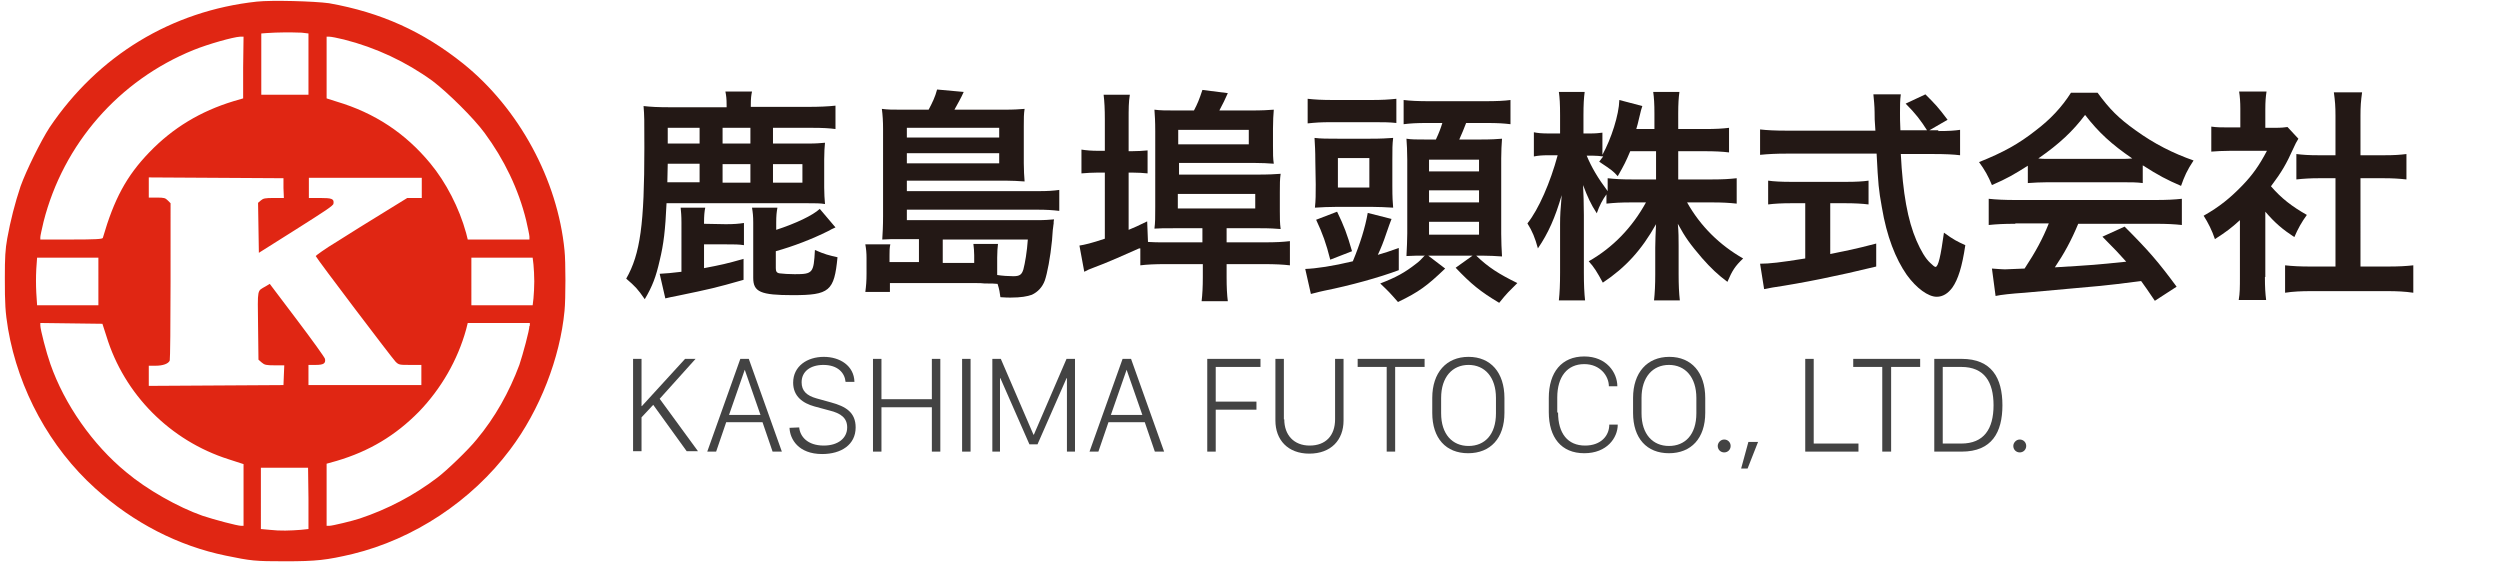 <?xml version="1.0" encoding="utf-8"?>
<!-- Generator: Adobe Illustrator 26.3.1, SVG Export Plug-In . SVG Version: 6.00 Build 0)  -->
<svg version="1.1" id="レイヤー_1" xmlns="http://www.w3.org/2000/svg" xmlns:xlink="http://www.w3.org/1999/xlink" x="0px"
	 y="0px" viewBox="0 0 620 140" style="enable-background:new 0 0 620 140;" xml:space="preserve">
<style type="text/css">
	.st0{fill:#231815;}
	.st1{fill:#434343;}
	.st2{fill:#E02613;}
</style>
<g>
	<path class="st0" d="M200.6,35.6c1.8,0,2.8-0.1,4-0.2c-0.1,1.1-0.2,2.3-0.2,4.1v7c0,1.6,0.1,2.8,0.2,4.1c-1.2-0.2-2.3-0.2-4.2-0.2
		h-35.1c-0.3,6.6-0.7,10.1-1.7,14.2c-0.9,4-1.8,6.4-3.7,9.6c-1.8-2.6-2.3-3.1-4.6-5.1c3.5-6.1,4.5-13.6,4.5-32.4
		c0-7.3,0-7.9-0.2-10.4c1.8,0.2,3.4,0.3,6.9,0.3h13.7V26c0-1.5-0.1-2.3-0.3-3.3h6.6c-0.2,0.9-0.3,1.7-0.3,3.4v0.4h14.5
		c2.3,0,4.8-0.1,6.5-0.3V32c-1.5-0.2-3.1-0.3-5.8-0.3h-9.7v3.9C191.7,35.6,200.6,35.6,200.6,35.6z M180,55.6c2,0,3.2-0.1,4.5-0.3
		v5.5c-1.3-0.2-2.3-0.2-4.5-0.2h-5.4v5.9c4.2-0.8,5.6-1.1,9.8-2.3v5.2c-7,2-8.4,2.3-16.1,3.9c-0.9,0.2-0.9,0.2-2,0.4
		c-0.4,0.1-0.4,0.1-1.3,0.3l-1.4-6.1c2-0.1,2.7-0.2,5.4-0.5V55.2c0-1.7-0.1-2.7-0.2-3.7h6.1c-0.2,0.9-0.3,2.1-0.3,3.6v0.4L180,55.6
		L180,55.6z M173.5,40.6h-7.9l-0.1,4.6h8V40.6z M173.5,31.7h-7.9v3.9h7.9V31.7z M186.1,31.7h-6.9v3.9h6.9V31.7z M186.1,45.3v-4.6
		h-6.9v4.6H186.1z M192.5,57c4.9-1.6,9.1-3.6,10.8-5.2l3.9,4.6c-0.9,0.4-1.1,0.5-1.8,0.9c-4,2-8.7,3.8-13,5v4.2c0,0.8,0.2,1.2,1,1.3
		c0.7,0.1,2.3,0.2,3.7,0.2c4.5,0,4.7-0.3,5-6c2.5,1.1,3.4,1.3,5.6,1.8c-0.8,8.4-2,9.4-11.1,9.4c-8,0-9.8-0.8-9.8-4.3V55.2
		c0-1.6-0.1-2.5-0.3-3.7h6.3c-0.2,1.1-0.3,2-0.3,3.7L192.5,57L192.5,57z M199,45.3v-4.6h-7.3v4.6H199z"/>
	<path class="st0" d="M228.1,59.3h-4.8c-2.1,0-3,0-4.5,0.1c0.1-1.7,0.2-3.2,0.2-5.8V32c0-1.9-0.1-3.5-0.3-5c1.5,0.2,2.6,0.2,4.8,0.2
		h6.8c0.9-1.7,1.6-3.1,2.1-5l6.6,0.6c-0.7,1.6-1.6,3.1-2.3,4.4h12.6c2.2,0,3.5-0.1,4.8-0.2c-0.2,1.3-0.2,2.3-0.2,4.3v9.2
		c0,1.8,0.1,3.1,0.2,4.5c-1.6-0.1-3-0.2-4.7-0.2h-24.5v2.6h32.6c2.4,0,3.8-0.1,5.2-0.3v5.2c-1.7-0.2-3.2-0.3-5.4-0.3h-32.4v2.6h32.3
		c2,0,3-0.1,4.2-0.2c-0.1,0.5-0.1,0.6-0.1,1.1c0,0.1-0.1,0.4-0.1,0.7c-0.1,0.6-0.1,0.6-0.3,3.4c-0.4,4.2-1.2,8.3-1.8,10
		c-0.6,1.6-1.7,2.8-3.2,3.5c-1.1,0.4-2.7,0.7-5.3,0.7c-0.5,0-1.2,0-2.5-0.1c-0.2-1.3-0.2-1.7-0.7-3.3c-1.2-0.1-1.2-0.1-3.2-0.1
		c-0.7-0.1-1.3-0.1-2.5-0.1h-21v2.2h-6.1c0.2-1.5,0.3-2.7,0.3-4.6V64c0-1.3-0.1-2.3-0.3-3.4h6.2c-0.2,0.9-0.2,1.6-0.2,2.7V65h7.3
		v-5.7H228.1z M247.8,34.1v-2.4h-22.9v2.4H247.8z M224.9,40.5h22.9V38h-22.9V40.5z M241.6,65.1v-1.8c0-1.1-0.1-1.9-0.2-2.8h6.1
		c-0.1,0.6-0.2,2.2-0.2,3.4v2.8c0,0.6,0,0.6,0,1.5c1.3,0.2,2.8,0.3,4,0.3c1.6,0,2.1-0.4,2.5-1.7c0.4-1.5,0.9-4.4,1.1-7.4h-21.1v5.8
		h7.8V65.1z"/>
	<path class="st0" d="M282.5,61.6c-2.4,1.1-8.8,3.9-11.1,4.7c-0.9,0.3-2,0.8-2.5,1.1l-1.2-6.5c1.3-0.2,3-0.6,6.3-1.7V42.8h-1.7
		c-1.6,0-2.7,0.1-4.1,0.2v-5.9c1.3,0.2,2.5,0.3,4.2,0.3h1.6v-7.7c0-2.7-0.1-4.5-0.3-6.2h6.5c-0.3,1.8-0.3,3.5-0.3,6.3v7.7h0.7
		c1.7,0,2.8-0.1,4-0.2V43c-1.2-0.1-2.2-0.2-3.9-0.2h-0.8V57c1.5-0.6,2.1-0.9,4.6-2.1l0.2,5.1c1.5,0.1,2.5,0.1,4.2,0.1h9.3v-3.5h-6.9
		c-2.7,0-3.5,0-5,0.1c0.2-1.5,0.2-2.8,0.2-5.4V32.7c0-2.8-0.1-4-0.2-5.5c1.5,0.2,2.8,0.2,5.6,0.2h4.2c0.9-1.7,1.3-2.7,2.1-5.1
		l6.3,0.8c-0.7,1.6-1.2,2.6-2.1,4.3h7.7c3,0,4.4-0.1,5.8-0.2c-0.1,1.4-0.2,2.6-0.2,4.7v4.2c0,2.1,0,3.2,0.2,4.5
		c-1.5-0.1-2.9-0.2-5.2-0.2h-18.3v2.9h19.3c3,0,4.6-0.1,5.9-0.2c-0.2,1.4-0.2,2.5-0.2,4.6v4.6c0,1.8,0,3,0.2,4.5
		c-1.3-0.1-2.5-0.2-5.1-0.2h-8.3v3.5h9.3c3,0,4.7-0.1,6.4-0.3v6c-1.7-0.2-3.7-0.3-6.3-0.3h-9.4v3.2c0,2.6,0.1,4.4,0.3,6H298
		c0.2-1.7,0.3-3.6,0.3-6v-3.2H289c-2.5,0-4.6,0.1-6.2,0.3v-4.2H282.5z M309.7,35.8v-3.6h-17.5v3.6H309.7z M311.3,51.7v-3.6h-19.2
		v3.6H311.3z"/>
	<path class="st0" d="M323.7,66.7c2.7-0.1,6.8-0.7,11.8-1.9c1.8-4.3,3.1-8.5,3.7-12l5.9,1.5c-0.5,1.3-0.5,1.3-1.3,3.6
		c-0.7,2.1-1.3,3.6-2.1,5.3c2-0.6,2.7-0.8,5.2-1.7V67c-4.8,1.8-12,3.8-18.5,5.1c-1.9,0.4-2.3,0.6-3.3,0.8L323.7,66.7z M324.3,24.5
		c1.8,0.2,3.5,0.3,6.4,0.3h9.3c2.8,0,4.4-0.1,6.3-0.3v6c-1.8-0.2-3.3-0.2-5.9-0.2h-10.1c-2.9,0-4,0.1-6,0.3L324.3,24.5L324.3,24.5z
		 M326.2,39.9c0-2.5-0.1-3.9-0.2-5.7c1.6,0.2,3.2,0.2,5.9,0.2h7.8c3.2,0,4.1-0.1,5.8-0.2c-0.2,1.7-0.2,2.6-0.2,5.6v6.3
		c0,3.1,0.1,4,0.2,5.4c-1.9-0.1-3.5-0.2-5.4-0.2h-8.5c-2.1,0-3.8,0.1-5.5,0.2c0.2-1.9,0.2-3.2,0.2-5.8L326.2,39.9L326.2,39.9z
		 M329.9,64.4c-1-4-1.9-6.5-3.5-9.9l5.2-2c1.7,3.5,2.5,5.6,3.7,9.8L329.9,64.4z M331.8,46.5h7.8v-7.3h-7.8V46.5z M353.2,63.4
		c-1.7,0-2.5,0-4.4,0.1c0.1-1.8,0.2-4.3,0.2-5.6V39.6c0-2.2-0.1-3.7-0.2-5.2c1.3,0.2,2.3,0.2,4.7,0.2h2.6c0.8-1.7,1.2-2.8,1.6-4.1
		H354c-2.8,0-4.2,0.1-5.9,0.3v-6c1.6,0.2,3.5,0.3,6.6,0.3h13.4c3.1,0,5.1-0.1,6.5-0.3v6c-1.7-0.2-3.1-0.3-6-0.3h-5
		c-0.5,1.3-1.1,2.8-1.7,4.1h5.1c3,0,4.2-0.1,5.5-0.2c-0.1,1.6-0.2,2.9-0.2,4.9V58c0,2,0.1,3.7,0.2,5.6c-1.5-0.1-3.2-0.2-4.9-0.2
		h-1.5c3,2.9,5.7,4.6,10.2,6.8c-2.1,2.1-2.5,2.4-4.5,4.9c-4.7-2.8-7-4.7-10.8-8.7l4.2-3h-11l4.2,3.2c-4.5,4.3-6.5,5.8-11.7,8.3
		c-2.2-2.5-2.2-2.5-4.4-4.6c3.9-1.5,6.1-2.7,8.9-4.9c0.8-0.6,1.2-1,2.2-2.1L353.2,63.4L353.2,63.4z M354.4,42.5h12.4v-2.9h-12.4
		V42.5z M354.4,50.2h12.4v-3h-12.4V50.2z M354.4,58.2h12.4V55h-12.4V58.2z"/>
	<path class="st0" d="M416.4,44.5h8.3c2.6,0,4.2-0.1,6-0.3v6.3c-1.8-0.2-3.6-0.3-6-0.3h-6.3c3.3,5.9,8.1,10.6,13.9,13.9
		c-2,1.9-2.7,3-3.9,5.8c-2.3-1.7-4.1-3.4-6.3-5.9c-2.9-3.4-4.1-5-6-8.5c0.2,1.9,0.2,3.9,0.2,5.5v7c0,2.7,0.1,4.7,0.3,6.5h-6.4
		c0.2-1.8,0.3-3.9,0.3-6.5v-6.6c0-1.6,0.1-3.6,0.2-5.8c-3.6,6.4-7.5,10.7-13.2,14.5c-1.4-2.6-2.2-3.9-3.5-5.3
		c6-3.4,10.8-8.4,14.2-14.6h-3.7c-2.5,0-4.2,0.1-6.1,0.3v-2.3c-1,1.4-1.7,2.7-2.4,4.7c-1.5-2.3-2.3-4.1-3.4-7
		c0.1,1.8,0.2,4.9,0.2,7.4v14.3c0,3,0.1,5.1,0.3,6.9h-6.5c0.2-1.8,0.3-4,0.3-6.9v-12c0-2.2,0.1-3.7,0.4-7.2
		c-1.6,5.5-3.3,9.4-5.9,13.2c-0.7-2.6-1.4-4.3-2.6-6.2c2.8-3.5,5.7-10.2,7.5-16.9h-2.2c-1.7,0-2.7,0.1-3.7,0.3v-6
		c0.9,0.2,2,0.3,3.7,0.3h2.8v-4.5c0-2.9-0.1-4.4-0.3-5.8h6.4c-0.2,1.5-0.3,3.1-0.3,5.8v4.5h1.7c1.4,0,2.1-0.1,3-0.2v5.5
		c2.2-4,4.1-9.9,4.2-13.6l5.7,1.5c-0.2,0.6-0.4,1.2-0.8,3c-0.3,1.3-0.4,1.7-0.7,2.7h4.5v-3.9c0-2.3-0.1-3.9-0.3-5.3h6.5
		c-0.2,1.4-0.3,3-0.3,5.3V32h6.6c2.7,0,4.4-0.1,6-0.3v6.1c-1.6-0.2-3.5-0.3-6-0.3h-6.6v7H416.4z M404.3,37.5
		c-1.1,2.6-1.5,3.4-3.1,6.2c-1.3-1.4-1.3-1.4-4.6-3.6c0.5-0.7,0.7-0.9,1-1.3c-0.8-0.1-1.7-0.2-2.7-0.2h-1.4c1.2,2.9,2.8,5.6,5.2,8.8
		v-3.2c1.8,0.2,3.4,0.3,6.1,0.3h5.9v-7H404.3z"/>
	<path class="st0" d="M480.7,32.5c2.6,0,4-0.1,5.4-0.3v6.3c-1.6-0.2-3.7-0.3-6.5-0.3h-8.2c0.5,9.7,1.7,16.4,3.9,21.5
		c1.1,2.5,2.2,4.4,3.4,5.5c0.6,0.6,1.1,1,1.3,1c0.7,0,1.3-2.7,2.1-8.5c2.3,1.7,3.3,2.2,5.3,3.1c-0.8,5.4-1.8,8.5-3.2,10.5
		c-1.1,1.5-2.4,2.3-3.9,2.3c-2.1,0-5-2.1-7.4-5.4c-2.8-4-5-9.6-6.2-16.8c-0.8-4.5-0.9-5.5-1.3-13.3H443c-2.5,0-4.5,0.1-6.5,0.3v-6.3
		c1.7,0.2,3.8,0.3,6.5,0.3h22.1c-0.2-2.9-0.2-2.9-0.2-4.6c0-1.4-0.2-3.4-0.3-4.4h6.8c-0.2,1.4-0.2,2.9-0.2,4.5c0,0.9,0,2.6,0.1,4.4
		h6.6c-1.6-2.5-2.8-4.1-5.3-6.6l4.9-2.3c2.4,2.4,3.1,3.1,5.5,6.3l-4.5,2.6h2.2V32.5z M444.1,50.4c-2.1,0-4.1,0.1-5.6,0.3v-5.9
		c1.4,0.2,3.3,0.3,5.8,0.3h13.5c2.5,0,4.2-0.1,5.6-0.3v5.9c-1.6-0.2-3.5-0.3-5.6-0.3h-3.9V63c3.9-0.8,6.1-1.2,11.4-2.6v5.7
		c-9.4,2.3-18.3,4.1-25.7,5.2c-0.5,0.1-1.1,0.2-2.1,0.4l-1-6.3c2.3,0,5-0.3,11.2-1.3V50.4H444.1z"/>
	<path class="st0" d="M502.9,41.1c-3.5,2.2-5,3.1-8.9,4.8c-0.9-2.2-1.8-3.8-3.2-5.7c6-2.4,9.8-4.5,14-7.8c3.7-2.8,6.5-5.8,8.8-9.4
		h6.6c3,4.1,5.2,6.3,9.4,9.3c4.7,3.4,9.3,5.7,14.4,7.5c-1.6,2.4-2.3,4-3.1,6.3c-3.5-1.5-5.6-2.6-9.5-5.1v4.4c-1.5-0.2-2.9-0.2-5-0.2
		h-18.7c-1.6,0-3.3,0.1-4.8,0.2L502.9,41.1L502.9,41.1z M499.8,55.5c-2.8,0-4.7,0.1-6.6,0.3v-6.5c1.8,0.2,4,0.3,6.6,0.3h34.8
		c2.7,0,4.7-0.1,6.5-0.3v6.5c-1.8-0.2-3.7-0.3-6.5-0.3h-19.2c-1.7,4.1-3.5,7.4-5.8,10.8c9.9-0.6,9.9-0.6,17.7-1.4
		c-1.8-2-2.7-3-5.9-6.2l5.5-2.5c6,6,8.4,8.8,12.9,14.9l-5.4,3.5c-1.8-2.7-2.4-3.5-3.4-4.9c-4.6,0.6-8,1-10.1,1.2
		c-5.5,0.5-16.6,1.5-18.8,1.7c-3.1,0.2-5.9,0.5-7.2,0.8l-0.9-6.8c1.5,0.1,2.5,0.2,3.2,0.2c0.4,0,2.1-0.1,4.9-0.2
		c2.7-4.1,4.5-7.4,6-11.2h-8.3V55.5z M526.3,39.4c0.9,0,1.4,0,2.5-0.1c-5.1-3.5-8.3-6.4-11.7-10.8c-3,4-6.4,7.2-11.6,10.8
		c0.9,0.1,1.3,0.1,2.3,0.1H526.3z"/>
	<path class="st0" d="M561.7,68.7c0,2.6,0.1,4,0.3,5.7h-6.8c0.3-1.7,0.3-3.2,0.3-5.8v-14c-2.2,2-3.4,2.9-6.2,4.7
		c-0.7-2.1-1.7-4.1-2.8-5.8c3.9-2.2,6.6-4.4,9.6-7.5c2.6-2.7,4.2-5,6.1-8.6h-9.1c-2,0-3.2,0.1-4.7,0.2v-6.2c1.4,0.2,2.6,0.2,4.4,0.2
		h2.8v-4.7c0-1.5-0.1-3-0.3-4.2h6.8c-0.2,1.3-0.3,2.5-0.3,4.4v4.6h2.3c1.7,0,2.5-0.1,3.2-0.2l2.7,2.9c-0.5,0.8-0.8,1.4-1.2,2.3
		c-1.8,4-2.9,5.9-5.6,9.5c2.6,3,5.2,5,8.9,7.1c-1.3,1.8-2.2,3.4-3.1,5.5c-2.9-1.9-4.8-3.5-7.2-6.3v16.2H561.7z M585.4,66.1h6.7
		c2.8,0,4.6-0.1,6.4-0.3v6.8c-2-0.3-4.1-0.4-6.4-0.4H573c-2.2,0-4.4,0.1-6.3,0.4v-6.8c1.8,0.2,3.7,0.3,6.4,0.3h6.1V44.2H575
		c-1.9,0-3.7,0.1-5.5,0.3v-6.3c1.6,0.2,3.1,0.3,5.5,0.3h4.2v-9.8c0-2.3-0.1-3.6-0.4-5.8h7c-0.3,2.2-0.4,3.4-0.4,5.8v9.8h5.9
		c2.5,0,3.9-0.1,5.5-0.3v6.3c-1.8-0.2-3.5-0.3-5.5-0.3h-5.9L585.4,66.1L585.4,66.1z"/>
</g>
<g>
	<path class="st1" d="M163.6,98.9l9.5,13h-2.8l-8.3-11.5l-2.9,3.1v8.4H157V89h2.1v11.7h0.1L169.9,89h2.6L163.6,98.9z"/>
	<path class="st1" d="M175.4,112l8.2-23h2.1l8.2,23h-2.3l-2.5-7.3h-9l-2.5,7.3H175.4z M184.7,91.7l-3.9,11.2h7.8L184.7,91.7
		L184.7,91.7z"/>
	<path class="st1" d="M198.2,106c0.2,2.2,2,4.5,6.1,4.5c3.5,0,5.8-1.8,5.8-4.5c0-2.3-1.5-3.5-4.4-4.2l-3.7-1
		c-2.9-0.8-5.3-2.5-5.3-5.9c0-4.1,3.5-6.4,7.6-6.4c4,0,7.5,2.2,7.6,6.2h-2.2c-0.2-2.2-1.9-4.2-5.5-4.2c-3.2,0-5.4,1.6-5.4,4.3
		c0,2.1,1.2,3.3,3.7,4l3.6,1c3.7,1,6.1,2.5,6.1,6.2c0,4.3-3.6,6.6-8.3,6.6c-5.9,0-8-3.7-8.1-6.5L198.2,106L198.2,106z"/>
	<path class="st1" d="M231.1,112v-11h-12.5v11h-2.1V89h2.1v10h12.5V89h2.1v23H231.1z"/>
	<path class="st1" d="M238.6,112V89h2.1v23H238.6z"/>
	<path class="st1" d="M246.1,112V89h2.1l8.1,18.8h0.1l8.1-18.8h2.1v23h-2V93.8h-0.1l-7.2,16.4h-2l-7.2-16.4H248V112H246.1z"/>
	<path class="st1" d="M270.2,112l8.2-23h2.1l8.2,23h-2.3l-2.5-7.3h-9l-2.5,7.3H270.2z M279.4,91.7l-3.9,11.2h7.8L279.4,91.7
		L279.4,91.7z"/>
	<path class="st1" d="M299.4,112V89h13.2v2h-11.1v8.6h10.1v2h-10.1V112H299.4z"/>
	<path class="st1" d="M318.5,104c0,3.9,2.4,6.5,6.3,6.5c4,0,6.3-2.5,6.3-6.5V89h2.1v15.3c0,4.8-3.1,8.2-8.5,8.2
		c-5.3,0-8.4-3.4-8.4-8.2V89h2.1v15H318.5z"/>
	<path class="st1" d="M343.9,112V91h-7.2v-2h16.6v2H346v21H343.9z"/>
	<path class="st1" d="M355.2,98.7c0-6.3,3.5-10.2,9-10.2s8.9,3.9,8.9,10.2v3.7c0,6.3-3.5,10-9,10s-8.9-3.7-8.9-10V98.7z
		 M357.4,102.5c0,5.2,2.8,8.1,6.8,8.1s6.8-2.8,6.8-8.1v-3.8c0-5.2-2.8-8.2-6.8-8.2s-6.8,3-6.8,8.2V102.5z"/>
	<path class="st1" d="M386.4,102.3c0,5.2,2.4,8.2,6.7,8.2c3.9,0,6-2.4,6-5.2h2.1l0,0c0,3.3-2.7,7.1-8.3,7.1c-5.7,0-8.8-3.9-8.8-10.2
		v-3.5c0-6.4,3.2-10.3,8.8-10.3c5.5,0,8.2,4,8.2,7.4l0,0H399c0-2.5-2.1-5.5-6.1-5.5c-4.2,0-6.7,3.1-6.7,8.3v3.7H386.4z"/>
	<path class="st1" d="M405,98.7c0-6.3,3.5-10.2,9-10.2s8.9,3.9,8.9,10.2v3.7c0,6.3-3.5,10-9,10s-8.9-3.7-8.9-10V98.7z M407.1,102.5
		c0,5.2,2.8,8.1,6.8,8.1s6.8-2.8,6.8-8.1v-3.8c0-5.2-2.8-8.2-6.8-8.2s-6.8,3-6.8,8.2V102.5z"/>
	<path class="st1" d="M427.6,109c0.9,0,1.6,0.7,1.6,1.6s-0.7,1.6-1.6,1.6s-1.6-0.7-1.6-1.6C426,109.8,426.7,109,427.6,109z"/>
	<path class="st1" d="M431.8,116.2l1.8-6.6h2.4l-2.6,6.6H431.8z"/>
	<path class="st1" d="M460.9,112h-13.2V89h2.1v21h11.1V112z"/>
	<path class="st1" d="M466.8,112V91h-7.2v-2h16.6v2H469v21H466.8z"/>
	<path class="st1" d="M486.5,89c7.4,0,10.1,4.7,10.1,11.5c0,6.7-2.6,11.5-10.1,11.5h-6.8V89H486.5z M481.8,110h4.6
		c5.6,0,8-3.6,8-9.5c0-5.8-2.3-9.5-8-9.5h-4.6V110z"/>
	<path class="st1" d="M500.9,109c0.9,0,1.6,0.7,1.6,1.6s-0.7,1.6-1.6,1.6s-1.6-0.7-1.6-1.6C499.3,109.8,500,109,500.9,109z"/>
</g>
<g>
	<path class="st2" d="M63.7,0.4C42.5,2.7,24.3,13.8,12.3,31.6C10.1,35,6.5,42.3,5.1,46.2c-1.4,4.2-2.5,8.5-3.3,12.9
		c-0.5,2.8-0.6,4.8-0.6,9.8c0,6.5,0.1,8.4,0.8,12.7c2.6,15.1,10.4,29.4,21.6,39.5c9.5,8.6,20.7,14.3,32.4,16.7
		c6.3,1.3,7.2,1.4,14.7,1.4c7.8,0,10.3-0.3,16.7-1.8c15.2-3.7,29.5-13.1,39.1-25.9c7.4-9.8,12.4-22.8,13.5-34.4
		c0.3-2.9,0.3-12.3,0-15c-1.7-17.5-11.3-35.2-25.1-46.3c-10-8-20.4-12.7-33.3-15C78,0.3,67.4,0,63.7,0.4z M74.8,8.1l1.7,0.2v15.2
		H64.8V8.3l1.3-0.1C69,8,71.9,8,74.8,8.1z M60.3,16.7v7.7l-2.4,0.7c-8.2,2.5-15,6.6-20.8,12.6S28.3,49.4,25.5,59
		c-0.1,0.3-1.9,0.4-7.8,0.4H10v-0.6c0-0.3,0.4-2.1,0.8-3.8c4.9-19.3,18.7-35.1,37.2-42.6c3.7-1.5,9.8-3.2,11.5-3.3l0.9,0L60.3,16.7z
		 M85.3,9.8c7.9,2,15.4,5.5,22,10.3c3.7,2.8,10.2,9.2,12.9,12.9c4.8,6.5,8.4,13.9,10.3,21.7c0.4,1.8,0.8,3.6,0.8,4v0.7H116l-0.4-1.6
		c-1.7-6.2-5-12.6-8.9-17.3C100.5,33,92.9,28,83.5,25.2L81,24.4V9.1h0.7C82.1,9.1,83.7,9.4,85.3,9.8L85.3,9.8z M70.3,46.6l0.1,2.5
		h-2.5c-2.2,0-2.6,0.1-3.2,0.6l-0.7,0.6l0.1,6.2l0.1,6.2l9.2-5.8c7.1-4.5,9.3-5.9,9.3-6.4c0.2-1.2-0.4-1.4-3.3-1.4h-2.8v-5h28v5
		h-3.6l-6,3.7c-3.3,2-8.4,5.2-11.4,7.1c-3,1.8-5.3,3.5-5.3,3.6c0.2,0.6,19,25.4,19.8,26.2c0.8,0.8,1,0.8,3.6,0.8h2.8v5h-28v-5h1.8
		c2,0,2.5-0.4,2.3-1.5c-0.1-0.4-3.2-4.7-6.9-9.6l-6.8-9l-1,0.6c-2.2,1.3-2,0.3-1.9,9.8l0.1,8.4l0.8,0.7c0.7,0.6,1.1,0.7,3.2,0.7h2.4
		l-0.1,2.4l-0.1,2.5l-16.7,0.1l-16.7,0.1v-5h1.7c1.8,0,3.2-0.5,3.5-1.3c0.1-0.3,0.2-9.1,0.2-19.6V50.4l-0.7-0.7
		c-0.6-0.6-0.9-0.7-2.7-0.7h-2v-5l16.7,0.1l16.7,0.1L70.3,46.6z M24.4,69.8v5.9H9.2L9,72.6c-0.1-2-0.1-3.9,0-5.9l0.2-2.8h15.2
		L24.4,69.8z M132.3,65.6c0.1,1,0.2,2.8,0.2,4.2c0,1.3-0.1,3.2-0.2,4.2l-0.2,1.7h-15.2V63.9h15.2L132.3,65.6z M26.4,83.4
		c4.4,14.4,15.8,25.9,30.3,30.5l3.7,1.2v15.3h-0.6c-0.9,0-6.6-1.5-9.6-2.5c-6-2.1-13.8-6.5-18.9-10.8C23,110.3,16,100.3,12.5,90.3
		c-1-2.8-2.5-8.6-2.5-9.6v-0.6l7.7,0.1l7.7,0.1L26.4,83.4z M131.3,80.8c0,1.1-1.6,7-2.5,9.7c-2.5,6.7-6,13-10.6,18.5
		c-2,2.5-7.4,7.7-9.8,9.5c-5.8,4.4-12.3,7.8-19.2,10.1c-1.8,0.6-6.8,1.8-7.5,1.8H81v-15.4l2.5-0.7c8.1-2.4,14.6-6.3,20.4-12.2
		c5.5-5.7,9.6-12.8,11.7-20.4l0.4-1.6h15.4V80.8z M76.5,123.6v7.6l-1.9,0.2c-2.6,0.2-5.1,0.3-7.7,0l-2.2-0.2V116h11.7L76.5,123.6z"
		/>
</g>
</svg>
